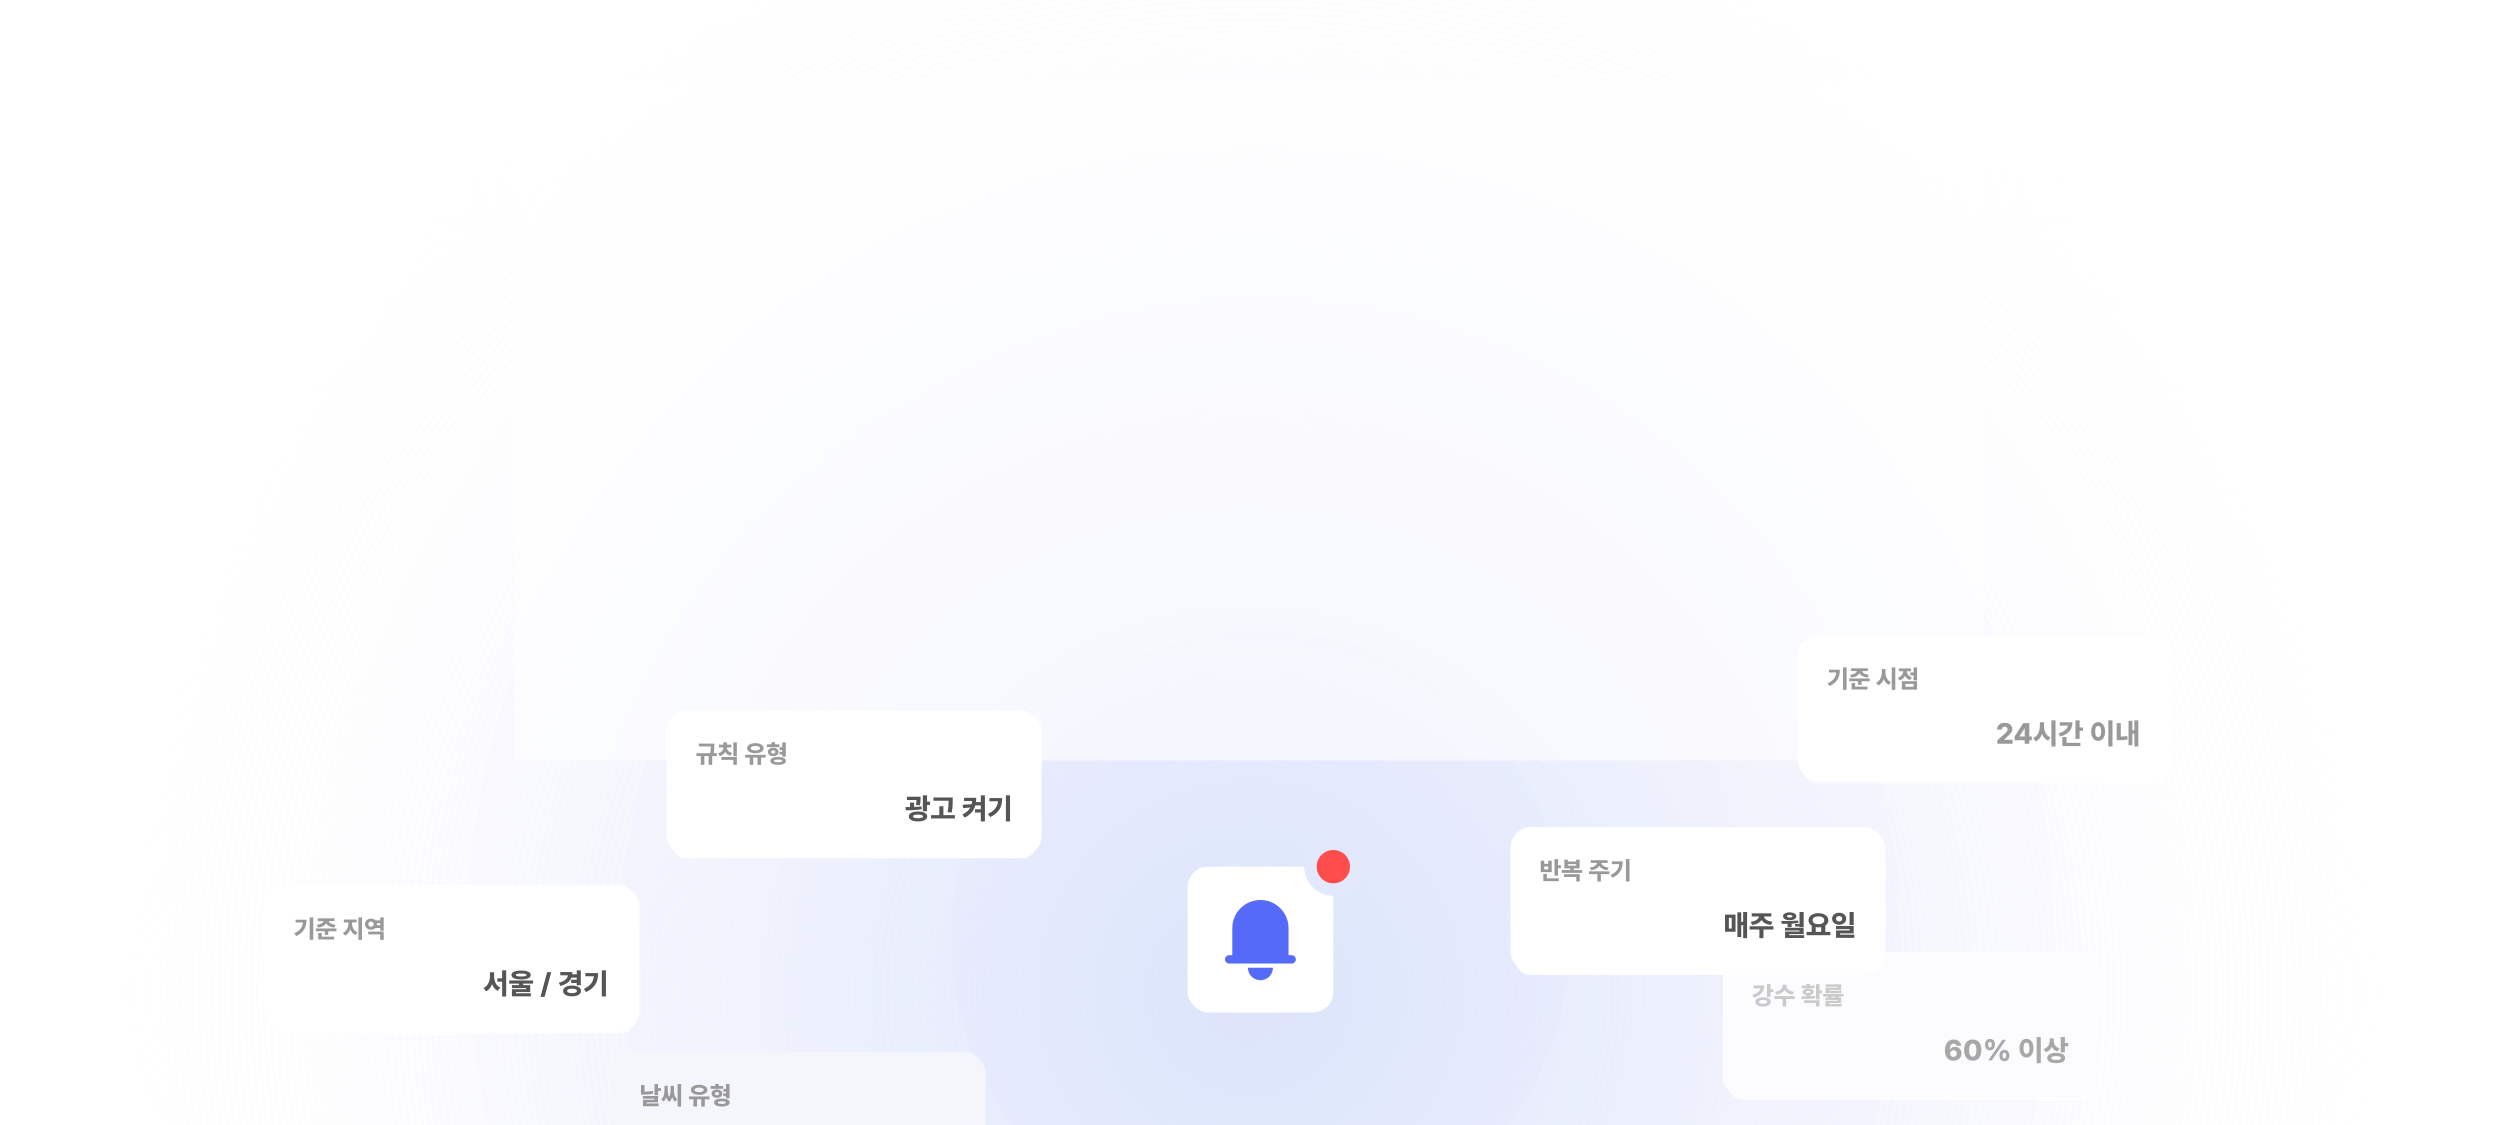 <svg width="1200" height="540" viewBox="0 0 1200 540" fill="none" xmlns="http://www.w3.org/2000/svg">
<g clip-path="url(#clip0_1072_67699)">
<circle opacity="0.7" cx="600" cy="476" r="561" fill="url(#paint0_radial_1072_67699)"/>
<circle opacity="0.7" cx="600" cy="476" r="561" fill="url(#paint1_radial_1072_67699)"/>
<g filter="url(#filter0_d_1072_67699)">
<rect x="130" y="428" width="174" height="64" rx="6" fill="white"/>
</g>
<g filter="url(#filter1_d_1072_67699)">
<rect x="296" y="508" width="174" height="64" rx="6" fill="white"/>
</g>
<g filter="url(#filter2_d_1072_67699)">
<rect x="830" y="460" width="174" height="64" rx="6" fill="white"/>
</g>
<g filter="url(#filter3_d_1072_67699)">
<rect x="866" y="308" width="174" height="64" rx="6" fill="white"/>
</g>
<circle opacity="0.05" cx="605" cy="451" r="381" fill="#CDD8FF"/>
<circle opacity="0.05" cx="605" cy="451" r="306.993" fill="#CDD8FF"/>
<circle opacity="0.05" cx="605" cy="451" r="232.775" fill="#CDD8FF"/>
<circle opacity="0.08" cx="605" cy="451" r="148.436" fill="#CDD8FF"/>
<g filter="url(#filter4_d_1072_67699)">
<rect x="323" y="344" width="174" height="64" rx="6" fill="white"/>
</g>
<rect x="570" y="416" width="70" height="70" rx="10" fill="white"/>
<path fill-rule="evenodd" clip-rule="evenodd" d="M605 432C597.544 432 591.5 438.044 591.5 445.5V458.5H590C588.895 458.5 588 459.395 588 460.5C588 461.605 588.895 462.5 590 462.5H620C621.105 462.5 622 461.605 622 460.5C622 459.395 621.105 458.5 620 458.5H618.5V445.5C618.5 438.044 612.456 432 605 432ZM601.682 469.5C600.066 468.425 599 466.587 599 464.5H604H606H611C611 466.587 609.934 468.425 608.318 469.5C607.367 470.132 606.227 470.5 605 470.5C603.773 470.5 602.633 470.132 601.682 469.5Z" fill="#556AF9"/>
<circle cx="640" cy="416" r="11" fill="#FF4D4D" stroke="#E2E9FD" stroke-width="6"/>
<g opacity="0.6" filter="url(#filter5_f_1072_67699)">
<rect width="705" height="326" transform="translate(247 39)" fill="white"/>
</g>
<rect x="320" y="341" width="180" height="70" rx="10" fill="white"/>
<path d="M342.848 356.93V357.621C342.848 358.5 342.848 359.748 342.566 361.547H344.09V362.906H341.84V367.125H340.164V362.906H338.09V367.125H336.402V362.906H334.281V361.547H340.867C341.119 360.176 341.178 359.104 341.195 358.289H335.418V356.93H342.848ZM351.027 357.445V358.77H348.918C348.918 359.842 349.656 360.979 351.449 361.43L350.664 362.73C349.434 362.426 348.596 361.775 348.098 360.938C347.617 361.863 346.768 362.59 345.496 362.918L344.699 361.617C346.527 361.107 347.207 359.912 347.219 358.77H345.109V357.445H347.219V356.332H348.93V357.445H351.027ZM353.688 356.367V362.953H352V356.367H353.688ZM353.688 363.363V367.125H352V364.723H346.258V363.363H353.688ZM367.527 362.309V363.656H365.312V367.125H363.602V363.656H361.574V367.125H359.852V363.656H357.695V362.309H367.527ZM362.582 356.707C364.902 356.707 366.543 357.668 366.543 359.156C366.543 360.621 364.902 361.547 362.582 361.547C360.262 361.547 358.633 360.621 358.645 359.156C358.633 357.668 360.262 356.707 362.582 356.707ZM362.582 358.043C361.211 358.055 360.379 358.418 360.379 359.156C360.379 359.859 361.211 360.211 362.582 360.223C363.965 360.211 364.797 359.859 364.797 359.156C364.797 358.418 363.965 358.055 362.582 358.043ZM374.043 357.293V358.617H368.113V357.293H370.316V356.273H372.004V357.293H374.043ZM371.137 358.922C372.625 358.922 373.715 359.754 373.727 360.949C373.715 362.145 372.625 362.953 371.137 362.953C369.648 362.953 368.594 362.145 368.594 360.949C368.594 359.754 369.648 358.922 371.137 358.922ZM371.137 360.176C370.551 360.176 370.164 360.434 370.164 360.949C370.164 361.465 370.551 361.711 371.137 361.711C371.734 361.711 372.156 361.465 372.156 360.949C372.156 360.434 371.734 360.176 371.137 360.176ZM377.184 356.367V363.188H375.508V362.168H374.172V360.82H375.508V360H374.207V358.652H375.508V356.367H377.184ZM373.504 363.328C375.801 363.328 377.23 364.031 377.242 365.227C377.23 366.41 375.801 367.137 373.504 367.125C371.195 367.137 369.754 366.41 369.754 365.227C369.754 364.031 371.195 363.328 373.504 363.328ZM373.504 364.594C372.215 364.605 371.535 364.781 371.535 365.227C371.535 365.66 372.215 365.859 373.504 365.859C374.758 365.859 375.426 365.66 375.426 365.227C375.426 364.781 374.758 364.605 373.504 364.594Z" fill="#999999"/>
<path d="M441.881 382.418V383.279C441.867 384.113 441.867 385.221 441.58 386.547L439.666 386.396C439.844 385.439 439.892 384.66 439.912 383.99H435.332V382.418H441.881ZM438.764 385.248V387.326C439.974 387.285 441.204 387.203 442.346 387.066L442.441 388.434C439.844 388.885 437.027 388.967 434.771 388.967L434.607 387.395C435.284 387.395 436.029 387.395 436.809 387.381V385.248H438.764ZM444.984 381.762V384.756H446.42V386.369H444.984V389.363H442.961V381.762H444.984ZM440.65 389.5C443.371 389.5 445.066 390.416 445.066 391.865C445.066 393.396 443.371 394.285 440.65 394.285C437.93 394.285 436.221 393.396 436.221 391.865C436.221 390.416 437.93 389.5 440.65 389.5ZM440.65 391.018C439.078 391.004 438.23 391.305 438.244 391.865C438.23 392.521 439.078 392.768 440.65 392.754C442.223 392.768 443.029 392.521 443.043 391.865C443.029 391.305 442.223 391.004 440.65 391.018ZM457.316 382.787V383.963C457.316 385.535 457.316 387.326 456.811 390.033L454.814 389.828C455.293 387.531 455.327 385.788 455.348 384.346H448.074V382.787H457.316ZM458.342 391.264V392.85H446.898V391.264H450.877V386.998H452.832V391.264H458.342ZM468.582 382.938C468.582 383.648 468.548 384.339 468.473 385.002H470.797V381.762H472.752V394.312H470.797V390.006H468.008V388.461H470.797V386.602H468.158C467.536 388.898 466.101 390.867 463.059 392.467L461.992 390.99C463.879 389.985 465.055 388.905 465.766 387.6L462.32 387.928L462.074 386.26L466.367 386.027C466.49 385.549 466.572 385.036 466.613 384.496H462.758V382.938H468.582ZM484.824 381.762V394.312H482.828V381.762H484.824ZM481.051 383.061C481.051 386.93 479.82 390.074 475.254 392.221L474.229 390.662C477.421 389.151 478.761 387.299 479.041 384.592H474.939V383.061H481.051Z" fill="#555555"/>
<rect x="863" y="305" width="180" height="70" rx="10" fill="white"/>
<path d="M886.363 320.367V331.125H884.652V320.367H886.363ZM883.129 321.48C883.129 324.797 882.074 327.492 878.16 329.332L877.281 327.996C880.018 326.701 881.166 325.113 881.406 322.793H877.891V321.48H883.129ZM896.57 320.812V322.125H893.758C893.975 322.881 894.93 323.695 897.074 323.93L896.453 325.242C894.367 325.031 893.096 324.217 892.539 323.145C891.982 324.205 890.717 325.031 888.648 325.242L888.039 323.93C890.172 323.695 891.115 322.881 891.332 322.125H888.543V320.812H896.57ZM897.473 325.664V327.012H893.535V328.746H891.871V327.012H887.641V325.664H897.473ZM896.395 329.602V330.949H888.754V327.832H890.441V329.602H896.395ZM905.008 322.652C904.996 324.633 905.758 326.613 907.668 327.398L906.672 328.758C905.465 328.219 904.656 327.217 904.176 325.957C903.701 327.346 902.857 328.453 901.551 329.039L900.543 327.633C902.512 326.824 903.285 324.762 903.297 322.652V321.164H905.008V322.652ZM909.742 320.367V331.148H908.043V320.367H909.742ZM920.184 320.367V326.566H918.508V324.152H916.949V322.781H918.508V320.367H920.184ZM920.184 326.977V331.008H912.895V326.977H920.184ZM914.594 328.301V329.66H918.543V328.301H914.594ZM917.289 320.871V322.219H915.25C915.32 323.355 916.006 324.562 917.652 325.113L916.832 326.438C915.648 326.057 914.857 325.312 914.395 324.387C913.92 325.412 913.094 326.221 911.852 326.613L910.984 325.289C912.719 324.75 913.428 323.473 913.516 322.219H911.453V320.871H917.289Z" fill="#999999"/>
<path d="M958.725 357V355.318L962.334 352.146C963.168 351.381 963.646 350.875 963.66 350.123C963.646 349.303 963.045 348.783 962.211 348.783C961.363 348.783 960.803 349.316 960.803 350.219H958.588C958.588 348.223 960.051 346.965 962.225 346.965C964.453 346.965 965.916 348.168 965.916 349.945C965.916 351.08 965.355 352.023 963.209 353.896L961.965 355.045V355.113H966.039V357H958.725ZM967.023 355.332V353.514L971.125 347.102H974.064V353.5H975.268V355.332H974.064V357H971.836V355.332H967.023ZM969.348 353.5H971.877V349.576H971.795L969.348 353.418V353.5ZM981.133 348.428C981.119 350.738 982.008 353.049 984.236 353.965L983.074 355.551C981.666 354.922 980.723 353.753 980.162 352.283C979.608 353.903 978.624 355.195 977.1 355.879L975.924 354.238C978.221 353.295 979.123 350.889 979.137 348.428V346.691H981.133V348.428ZM986.656 345.762V358.34H984.674V345.762H986.656ZM998.209 345.762V349.18H999.836V350.793H998.209V354.689H996.213V345.762H998.209ZM994.777 346.691C994.777 350.137 992.727 352.502 988.912 353.541L988.105 351.996C990.833 351.251 992.316 349.904 992.604 348.291H988.652V346.691H994.777ZM998.592 356.535V358.107H989.951V353.773H991.947V356.535H998.592ZM1013.99 345.762V358.34H1012V345.762H1013.99ZM1007.14 346.623C1009.04 346.623 1010.46 348.359 1010.47 351.107C1010.46 353.896 1009.04 355.633 1007.14 355.633C1005.2 355.633 1003.77 353.896 1003.77 351.107C1003.77 348.359 1005.2 346.623 1007.14 346.623ZM1007.14 348.4C1006.25 348.4 1005.67 349.316 1005.69 351.107C1005.67 352.926 1006.25 353.842 1007.14 353.842C1008 353.842 1008.57 352.926 1008.57 351.107C1008.57 349.316 1008 348.4 1007.14 348.4ZM1026.39 345.762V358.312H1024.51V352.105H1023.53V357.711H1021.7V345.953H1023.53V350.533H1024.51V345.762H1026.39ZM1017.98 347.115V353.582C1018.92 353.555 1019.95 353.466 1021.05 353.254L1021.25 354.949C1019.59 355.236 1018.16 355.318 1016.88 355.305H1016.01V347.115H1017.98Z" fill="#999999"/>
<rect x="127" y="425" width="180" height="70" rx="10" fill="white"/>
<path d="M150.363 440.367V451.125H148.652V440.367H150.363ZM147.129 441.48C147.129 444.797 146.074 447.492 142.16 449.332L141.281 447.996C144.018 446.701 145.166 445.113 145.406 442.793H141.891V441.48H147.129ZM160.57 440.812V442.125H157.758C157.975 442.881 158.93 443.695 161.074 443.93L160.453 445.242C158.367 445.031 157.096 444.217 156.539 443.145C155.982 444.205 154.717 445.031 152.648 445.242L152.039 443.93C154.172 443.695 155.115 442.881 155.332 442.125H152.543V440.812H160.57ZM161.473 445.664V447.012H157.535V448.746H155.871V447.012H151.641V445.664H161.473ZM160.395 449.602V450.949H152.754V447.832H154.441V449.602H160.395ZM168.973 443.18C168.973 444.891 169.723 446.754 171.598 447.516L170.695 448.84C169.447 448.324 168.621 447.316 168.141 446.086C167.672 447.434 166.822 448.547 165.562 449.109L164.602 447.785C166.465 446.965 167.25 444.996 167.25 443.18V442.758H165.047V441.387H171.129V442.758H168.973V443.18ZM173.742 440.367V451.125H172.043V440.367H173.742ZM184.184 447.176V451.125H182.508V448.5H176.754V447.176H184.184ZM184.184 440.367V446.742H182.508V445.43H180.223C179.695 445.963 178.945 446.285 178.09 446.285C176.449 446.285 175.195 445.16 175.207 443.59C175.195 442.043 176.449 440.93 178.09 440.93C178.945 440.93 179.695 441.246 180.223 441.773H182.508V440.367H184.184ZM178.09 442.359C177.328 442.359 176.801 442.805 176.801 443.59C176.801 444.41 177.328 444.855 178.09 444.855C178.793 444.855 179.344 444.41 179.344 443.59C179.344 442.805 178.793 442.359 178.09 442.359ZM180.902 444.094H182.508V443.121H180.914C180.932 443.273 180.949 443.426 180.949 443.59C180.949 443.766 180.932 443.93 180.902 444.094Z" fill="#999999"/>
<path d="M237.182 468.428C237.182 470.82 237.961 473.117 240.135 474.033L238.945 475.605C237.578 474.949 236.703 473.794 236.197 472.338C235.657 473.89 234.741 475.154 233.326 475.838L232.096 474.225C234.338 473.227 235.172 470.807 235.186 468.428V466.691H237.182V468.428ZM242.965 465.762V478.34H241.023V471.189H238.727V469.604H241.023V465.762H242.965ZM250.143 465.857C253.068 465.871 254.736 466.623 254.75 468.004C254.736 469.385 253.068 470.123 250.143 470.137C247.217 470.123 245.535 469.385 245.535 468.004C245.535 466.623 247.217 465.871 250.143 465.857ZM250.143 467.307C248.379 467.307 247.6 467.512 247.6 468.004C247.6 468.523 248.379 468.701 250.143 468.701C251.934 468.701 252.713 468.523 252.713 468.004C252.713 467.512 251.934 467.307 250.143 467.307ZM255.871 470.615V472.133H251.113V472.871H254.504V476.193H247.668V476.768H254.805V478.244H245.727V474.826H252.549V474.293H245.727V472.871H249.131V472.133H244.428V470.615H255.871ZM264.594 466.637L261.408 478.49H259.439L262.625 466.637H264.594ZM278.785 465.775V472.912H276.83V471.832H274.178V470.26H276.83V469.234H274.301C273.528 471.203 271.792 472.536 269.01 473.268L268.244 471.723C271.074 471.005 272.353 469.727 272.605 468.154H268.941V466.596H274.752C274.752 466.979 274.725 467.341 274.684 467.689H276.83V465.775H278.785ZM274.588 473.062C277.131 473.062 278.881 474.074 278.881 475.646C278.881 477.232 277.131 478.258 274.588 478.244C272.004 478.258 270.268 477.232 270.268 475.646C270.268 474.074 272.004 473.062 274.588 473.062ZM274.588 474.594C273.098 474.58 272.236 474.936 272.236 475.646C272.236 476.357 273.098 476.699 274.588 476.699C276.051 476.699 276.912 476.357 276.912 475.646C276.912 474.936 276.051 474.58 274.588 474.594ZM290.857 465.762V478.312H288.861V465.762H290.857ZM287.084 467.061C287.084 470.93 285.854 474.074 281.287 476.221L280.262 474.662C283.454 473.151 284.794 471.299 285.074 468.592H280.973V467.061H287.084Z" fill="#555555"/>
<rect x="293" y="505" width="180" height="70" rx="10" fill="#F4F6FB"/>
<path d="M315.848 520.367V522.312H317.242V523.695H315.848V525.652H314.16V520.367H315.848ZM309.379 520.836V524.023C310.598 524.006 311.934 523.889 313.34 523.625L313.527 524.984C311.781 525.336 310.117 525.43 308.629 525.418H307.68V520.836H309.379ZM315.848 526.074V529.133H310.34V529.66H316.129V531.008H308.641V527.879H314.137V527.375H308.629V526.074H315.848ZM326.934 520.367V531.125H325.234V520.367H326.934ZM320.523 522.863C320.523 524.1 320.623 525.477 321.215 526.566C321.801 525.477 321.895 524.123 321.895 522.863V521.188H323.512V522.863C323.5 524.656 323.676 526.531 325.07 527.621L324.039 528.816C323.354 528.289 322.932 527.504 322.68 526.59C322.393 527.539 321.941 528.359 321.215 528.898C320.494 528.365 320.043 527.557 319.762 526.625C319.516 527.486 319.111 528.23 318.473 528.746L317.395 527.621C318.789 526.508 318.953 524.656 318.953 522.863V521.188H320.523V522.863ZM340.527 526.309V527.656H338.312V531.125H336.602V527.656H334.574V531.125H332.852V527.656H330.695V526.309H340.527ZM335.582 520.707C337.902 520.707 339.543 521.668 339.543 523.156C339.543 524.621 337.902 525.547 335.582 525.547C333.262 525.547 331.633 524.621 331.645 523.156C331.633 521.668 333.262 520.707 335.582 520.707ZM335.582 522.043C334.211 522.055 333.379 522.418 333.379 523.156C333.379 523.859 334.211 524.211 335.582 524.223C336.965 524.211 337.797 523.859 337.797 523.156C337.797 522.418 336.965 522.055 335.582 522.043ZM347.043 521.293V522.617H341.113V521.293H343.316V520.273H345.004V521.293H347.043ZM344.137 522.922C345.625 522.922 346.715 523.754 346.727 524.949C346.715 526.145 345.625 526.953 344.137 526.953C342.648 526.953 341.594 526.145 341.594 524.949C341.594 523.754 342.648 522.922 344.137 522.922ZM344.137 524.176C343.551 524.176 343.164 524.434 343.164 524.949C343.164 525.465 343.551 525.711 344.137 525.711C344.734 525.711 345.156 525.465 345.156 524.949C345.156 524.434 344.734 524.176 344.137 524.176ZM350.184 520.367V527.188H348.508V526.168H347.172V524.82H348.508V524H347.207V522.652H348.508V520.367H350.184ZM346.504 527.328C348.801 527.328 350.23 528.031 350.242 529.227C350.23 530.41 348.801 531.137 346.504 531.125C344.195 531.137 342.754 530.41 342.754 529.227C342.754 528.031 344.195 527.328 346.504 527.328ZM346.504 528.594C345.215 528.605 344.535 528.781 344.535 529.227C344.535 529.66 345.215 529.859 346.504 529.859C347.758 529.859 348.426 529.66 348.426 529.227C348.426 528.781 347.758 528.605 346.504 528.594Z" fill="#999999"/>
<rect x="827" y="457" width="180" height="70" rx="10" fill="#FCFCFF"/>
<path opacity="0.5" d="M849.848 472.367V474.816H851.242V476.188H849.848V478.543H848.16V472.367H849.848ZM846.836 473.047C846.836 475.965 845.078 477.969 841.855 478.848L841.188 477.488C843.473 476.902 844.738 475.76 844.984 474.395H841.703V473.047H846.836ZM846.297 478.672C848.5 478.672 849.965 479.539 849.965 480.898C849.965 482.281 848.5 483.137 846.297 483.137C844.105 483.137 842.617 482.281 842.617 480.898C842.617 479.539 844.105 478.672 846.297 478.672ZM846.297 479.973C845.02 479.973 844.281 480.301 844.293 480.898C844.281 481.508 845.02 481.836 846.297 481.836C847.562 481.836 848.289 481.508 848.301 480.898C848.289 480.301 847.562 479.973 846.297 479.973ZM857.453 473.152C857.453 474.348 858.531 475.777 861.156 476.094L860.5 477.453C858.584 477.189 857.26 476.34 856.562 475.215C855.859 476.34 854.547 477.189 852.648 477.453L851.992 476.094C854.594 475.777 855.672 474.336 855.672 473.152V472.66H857.453V473.152ZM861.461 478.145V479.516H857.359V483.125H855.684V479.516H851.652V478.145H861.461ZM873.367 472.379V475.402H874.668V476.773H873.367V479.727H871.68V472.379H873.367ZM864.566 478.25C865.328 478.25 866.189 478.244 867.086 478.227V477.676C865.949 477.494 865.234 476.932 865.234 476.117C865.234 475.121 866.301 474.512 867.906 474.512C869.512 474.512 870.578 475.121 870.578 476.117C870.578 476.926 869.881 477.482 868.762 477.664V478.168C869.605 478.127 870.443 478.062 871.234 477.969L871.352 479.117C869.102 479.504 866.629 479.539 864.742 479.539L864.566 478.25ZM873.367 480.113V483.125H871.68V481.402H865.949V480.113H873.367ZM870.977 473.105V474.324H864.848V473.105H867.086V472.285H868.762V473.105H870.977ZM867.906 475.625C867.215 475.625 866.852 475.754 866.852 476.117C866.852 476.457 867.215 476.645 867.906 476.633C868.586 476.645 868.961 476.457 868.961 476.117C868.961 475.754 868.586 475.625 867.906 475.625ZM884.898 477.078V478.297H882.555V478.812H883.738V481.438H877.855V481.93H884.043V483.066H876.18V480.383H882.062V479.973H876.168V478.812H877.434V478.297H875.066V477.078H884.898ZM883.738 472.52V475.133H877.949V475.543H883.914V476.68H876.273V474.078H882.039V473.645H876.262V472.52H883.738ZM879.098 478.812H880.867V478.297H879.098V478.812Z" fill="#999999"/>
<path opacity="0.5" d="M937.689 509.137C935.529 509.137 933.561 507.852 933.561 504.229C933.574 500.947 935.215 498.965 937.744 498.965C939.822 498.965 941.23 500.291 941.422 501.945H939.125C938.975 501.303 938.441 500.961 937.744 500.961C936.486 500.961 935.871 502.096 935.871 503.9H935.939C936.363 503.012 937.361 502.479 938.469 502.479C940.26 502.479 941.531 503.805 941.531 505.65C941.531 507.715 939.973 509.137 937.689 509.137ZM937.676 507.332C938.592 507.332 939.275 506.648 939.262 505.719C939.275 504.803 938.605 504.119 937.689 504.119C936.773 504.119 936.09 504.816 936.09 505.732C936.09 506.621 936.76 507.332 937.676 507.332ZM946.918 509.137C944.348 509.137 942.775 507.291 942.775 504.051C942.775 500.811 944.348 498.965 946.918 498.965C949.488 498.965 951.061 500.811 951.061 504.051C951.061 507.305 949.488 509.137 946.918 509.137ZM946.918 507.236C947.971 507.236 948.668 506.238 948.668 504.051C948.668 501.891 947.971 500.852 946.918 500.852C945.865 500.852 945.182 501.891 945.168 504.051C945.154 506.238 945.865 507.236 946.918 507.236ZM955.176 504.16C953.645 504.16 952.811 503.039 952.811 501.439C952.811 499.812 953.672 498.705 955.176 498.705C956.734 498.705 957.555 499.812 957.568 501.439C957.555 503.066 956.707 504.16 955.176 504.16ZM955.176 502.82C955.75 502.82 956.037 502.273 956.037 501.439C956.037 500.605 955.777 500.031 955.176 500.045C954.629 500.045 954.342 500.633 954.342 501.439C954.342 502.273 954.643 502.82 955.176 502.82ZM962.08 509.396C960.535 509.383 959.701 508.275 959.715 506.662C959.701 505.049 960.576 503.928 962.08 503.928C963.639 503.928 964.459 505.049 964.459 506.662C964.459 508.289 963.611 509.383 962.08 509.396ZM962.08 508.043C962.654 508.043 962.928 507.496 962.941 506.662C962.928 505.828 962.668 505.268 962.08 505.268C961.52 505.268 961.232 505.855 961.232 506.662C961.232 507.496 961.547 508.043 962.08 508.043ZM954.369 509L961.178 499.102H962.846L956.037 509H954.369ZM979.58 497.762V510.34H977.598V497.762H979.58ZM972.73 498.623C974.631 498.623 976.053 500.359 976.066 503.107C976.053 505.896 974.631 507.633 972.73 507.633C970.789 507.633 969.367 505.896 969.367 503.107C969.367 500.359 970.789 498.623 972.73 498.623ZM972.73 500.4C971.842 500.4 971.268 501.316 971.281 503.107C971.268 504.926 971.842 505.842 972.73 505.842C973.592 505.842 974.166 504.926 974.166 503.107C974.166 501.316 973.592 500.4 972.73 500.4ZM985.828 499.73C985.828 501.18 986.58 502.602 988.617 503.217L987.578 504.734C986.272 504.324 985.384 503.524 984.857 502.492C984.317 503.688 983.381 504.625 981.973 505.09L980.906 503.559C983.066 502.848 983.846 501.193 983.846 499.525V498.445H985.828V499.73ZM991.133 497.762V500.592H992.76V502.219H991.133V505.145H989.164V497.762H991.133ZM986.99 505.377C989.602 505.377 991.256 506.293 991.256 507.838C991.256 509.41 989.602 510.326 986.99 510.312C984.324 510.326 982.656 509.41 982.656 507.838C982.656 506.293 984.324 505.377 986.99 505.377ZM986.99 506.908C985.432 506.908 984.611 507.223 984.625 507.838C984.611 508.494 985.432 508.781 986.99 508.781C988.535 508.781 989.314 508.494 989.314 507.838C989.314 507.223 988.535 506.908 986.99 506.908Z" fill="#555555"/>
<g filter="url(#filter6_d_1072_67699)">
<rect x="728" y="400" width="174" height="64" rx="6" fill="white"/>
</g>
<rect x="725" y="397" width="180" height="70" rx="10" fill="white"/>
<path d="M747.848 412.379V415.332H749.242V416.715H747.848V420.301H746.16V412.379H747.848ZM748.199 421.602V422.949H740.793V419.48H742.48V421.602H748.199ZM741.227 413.141V414.617H743.137V413.141H744.824V418.625H739.562V413.141H741.227ZM741.227 417.312H743.137V415.906H741.227V417.312ZM759.461 417.629V418.977H749.652V417.629H753.684V416.844H750.895V412.637H752.547V413.539H756.543V412.637H758.207V416.844H755.383V417.629H759.461ZM758.277 419.609V423.125H756.59V420.934H750.742V419.609H758.277ZM752.547 415.52H756.543V414.77H752.547V415.52ZM772.516 418.238V419.586H768.414V423.125H766.738V419.586H762.707V418.238H772.516ZM771.648 412.906V414.207H768.637C768.801 415.145 769.809 416.135 772.094 416.387L771.473 417.711C769.539 417.471 768.256 416.697 767.617 415.648C766.967 416.697 765.689 417.471 763.773 417.711L763.152 416.387C765.396 416.135 766.416 415.145 766.609 414.207H763.586V412.906H771.648ZM782.16 412.367V423.125H780.449V412.367H782.16ZM778.926 413.48C778.926 416.797 777.871 419.492 773.957 421.332L773.078 419.996C775.814 418.701 776.963 417.113 777.203 414.793H773.688V413.48H778.926Z" fill="#999999"/>
<path d="M838.609 437.762V450.312H836.723V444.092H835.793V449.752H833.934V437.926H835.793V442.492H836.723V437.762H838.609ZM833.059 439.02V447.223H828.014V439.02H833.059ZM829.859 440.551V445.691H831.227V440.551H829.859ZM851.242 444.611V446.184H846.457V450.312H844.502V446.184H839.799V444.611H851.242ZM850.23 438.391V439.908H846.717C846.908 441.002 848.084 442.157 850.75 442.451L850.025 443.996C847.77 443.716 846.272 442.813 845.527 441.59C844.769 442.813 843.278 443.716 841.043 443.996L840.318 442.451C842.937 442.157 844.126 441.002 844.352 439.908H840.824V438.391H850.23ZM865.748 437.775V445.008H863.766V444.693H861.592V443.545H863.766V437.775H865.748ZM855.043 442.096C857.463 442.096 860.43 442.082 863.109 441.85L863.205 443.053C862.139 443.189 861.045 443.285 859.979 443.34V445.021H858.023V443.408C857.053 443.436 856.116 443.429 855.248 443.422L855.043 442.096ZM865.748 445.35V448.385H858.789V448.877H865.994V450.244H856.848V447.141H863.779V446.662H856.807V445.35H865.748ZM859.049 437.926C860.922 437.939 862.221 438.691 862.234 439.812C862.221 440.975 860.922 441.699 859.049 441.686C857.135 441.699 855.85 440.975 855.863 439.812C855.85 438.691 857.135 437.939 859.049 437.926ZM859.049 439.197C858.215 439.197 857.709 439.416 857.723 439.812C857.709 440.209 858.215 440.414 859.049 440.414C859.883 440.414 860.389 440.209 860.389 439.812C860.389 439.416 859.883 439.197 859.049 439.197ZM878.6 447.291V448.891H867.129V447.291H869.604V444.311C868.667 443.716 868.1 442.827 868.1 441.727C868.1 439.676 870.109 438.322 872.844 438.322C875.578 438.322 877.615 439.676 877.615 441.727C877.615 442.807 877.062 443.682 876.152 444.27V447.291H878.6ZM872.844 439.867C871.135 439.854 870.041 440.523 870.055 441.727C870.041 442.916 871.135 443.613 872.844 443.613C874.539 443.613 875.66 442.916 875.66 441.727C875.66 440.523 874.539 439.854 872.844 439.867ZM871.545 447.291H874.156V445.021C873.739 445.097 873.302 445.131 872.844 445.131C872.386 445.131 871.955 445.097 871.545 445.021V447.291ZM882.797 438.104C884.725 438.104 886.174 439.32 886.188 441.002C886.174 442.67 884.725 443.873 882.797 443.887C880.855 443.873 879.379 442.67 879.393 441.002C879.379 439.32 880.855 438.104 882.797 438.104ZM882.797 439.703C881.936 439.717 881.293 440.154 881.293 441.002C881.293 441.836 881.922 442.301 882.797 442.301C883.658 442.301 884.273 441.836 884.273 441.002C884.273 440.154 883.658 439.717 882.797 439.703ZM889.77 437.762V444.01H887.801V437.762H889.77ZM889.77 444.488V448.016H883.221V448.645H890.07V450.176H881.307V446.594H887.801V445.992H881.266V444.488H889.77Z" fill="#555555"/>
</g>
<defs>
<filter id="filter0_d_1072_67699" x="100" y="402" width="234" height="124" filterUnits="userSpaceOnUse" color-interpolation-filters="sRGB">
<feFlood flood-opacity="0" result="BackgroundImageFix"/>
<feColorMatrix in="SourceAlpha" type="matrix" values="0 0 0 0 0 0 0 0 0 0 0 0 0 0 0 0 0 0 127 0" result="hardAlpha"/>
<feOffset dy="4"/>
<feGaussianBlur stdDeviation="15"/>
<feComposite in2="hardAlpha" operator="out"/>
<feColorMatrix type="matrix" values="0 0 0 0 0 0 0 0 0 0 0 0 0 0 0 0 0 0 0.1 0"/>
<feBlend mode="normal" in2="BackgroundImageFix" result="effect1_dropShadow_1072_67699"/>
<feBlend mode="normal" in="SourceGraphic" in2="effect1_dropShadow_1072_67699" result="shape"/>
</filter>
<filter id="filter1_d_1072_67699" x="266" y="482" width="234" height="124" filterUnits="userSpaceOnUse" color-interpolation-filters="sRGB">
<feFlood flood-opacity="0" result="BackgroundImageFix"/>
<feColorMatrix in="SourceAlpha" type="matrix" values="0 0 0 0 0 0 0 0 0 0 0 0 0 0 0 0 0 0 127 0" result="hardAlpha"/>
<feOffset dy="4"/>
<feGaussianBlur stdDeviation="15"/>
<feComposite in2="hardAlpha" operator="out"/>
<feColorMatrix type="matrix" values="0 0 0 0 0 0 0 0 0 0 0 0 0 0 0 0 0 0 0.1 0"/>
<feBlend mode="normal" in2="BackgroundImageFix" result="effect1_dropShadow_1072_67699"/>
<feBlend mode="normal" in="SourceGraphic" in2="effect1_dropShadow_1072_67699" result="shape"/>
</filter>
<filter id="filter2_d_1072_67699" x="800" y="434" width="234" height="124" filterUnits="userSpaceOnUse" color-interpolation-filters="sRGB">
<feFlood flood-opacity="0" result="BackgroundImageFix"/>
<feColorMatrix in="SourceAlpha" type="matrix" values="0 0 0 0 0 0 0 0 0 0 0 0 0 0 0 0 0 0 127 0" result="hardAlpha"/>
<feOffset dy="4"/>
<feGaussianBlur stdDeviation="15"/>
<feComposite in2="hardAlpha" operator="out"/>
<feColorMatrix type="matrix" values="0 0 0 0 0 0 0 0 0 0 0 0 0 0 0 0 0 0 0.1 0"/>
<feBlend mode="normal" in2="BackgroundImageFix" result="effect1_dropShadow_1072_67699"/>
<feBlend mode="normal" in="SourceGraphic" in2="effect1_dropShadow_1072_67699" result="shape"/>
</filter>
<filter id="filter3_d_1072_67699" x="836" y="282" width="234" height="124" filterUnits="userSpaceOnUse" color-interpolation-filters="sRGB">
<feFlood flood-opacity="0" result="BackgroundImageFix"/>
<feColorMatrix in="SourceAlpha" type="matrix" values="0 0 0 0 0 0 0 0 0 0 0 0 0 0 0 0 0 0 127 0" result="hardAlpha"/>
<feOffset dy="4"/>
<feGaussianBlur stdDeviation="15"/>
<feComposite in2="hardAlpha" operator="out"/>
<feColorMatrix type="matrix" values="0 0 0 0 0 0 0 0 0 0 0 0 0 0 0 0 0 0 0.1 0"/>
<feBlend mode="normal" in2="BackgroundImageFix" result="effect1_dropShadow_1072_67699"/>
<feBlend mode="normal" in="SourceGraphic" in2="effect1_dropShadow_1072_67699" result="shape"/>
</filter>
<filter id="filter4_d_1072_67699" x="293" y="318" width="234" height="124" filterUnits="userSpaceOnUse" color-interpolation-filters="sRGB">
<feFlood flood-opacity="0" result="BackgroundImageFix"/>
<feColorMatrix in="SourceAlpha" type="matrix" values="0 0 0 0 0 0 0 0 0 0 0 0 0 0 0 0 0 0 127 0" result="hardAlpha"/>
<feOffset dy="4"/>
<feGaussianBlur stdDeviation="15"/>
<feComposite in2="hardAlpha" operator="out"/>
<feColorMatrix type="matrix" values="0 0 0 0 0 0 0 0 0 0 0 0 0 0 0 0 0 0 0.1 0"/>
<feBlend mode="normal" in2="BackgroundImageFix" result="effect1_dropShadow_1072_67699"/>
<feBlend mode="normal" in="SourceGraphic" in2="effect1_dropShadow_1072_67699" result="shape"/>
</filter>
<filter id="filter5_f_1072_67699" x="197" y="-11" width="805" height="426" filterUnits="userSpaceOnUse" color-interpolation-filters="sRGB">
<feFlood flood-opacity="0" result="BackgroundImageFix"/>
<feBlend mode="normal" in="SourceGraphic" in2="BackgroundImageFix" result="shape"/>
<feGaussianBlur stdDeviation="25" result="effect1_foregroundBlur_1072_67699"/>
</filter>
<filter id="filter6_d_1072_67699" x="698" y="374" width="234" height="124" filterUnits="userSpaceOnUse" color-interpolation-filters="sRGB">
<feFlood flood-opacity="0" result="BackgroundImageFix"/>
<feColorMatrix in="SourceAlpha" type="matrix" values="0 0 0 0 0 0 0 0 0 0 0 0 0 0 0 0 0 0 127 0" result="hardAlpha"/>
<feOffset dy="4"/>
<feGaussianBlur stdDeviation="15"/>
<feComposite in2="hardAlpha" operator="out"/>
<feColorMatrix type="matrix" values="0 0 0 0 0 0 0 0 0 0 0 0 0 0 0 0 0 0 0.1 0"/>
<feBlend mode="normal" in2="BackgroundImageFix" result="effect1_dropShadow_1072_67699"/>
<feBlend mode="normal" in="SourceGraphic" in2="effect1_dropShadow_1072_67699" result="shape"/>
</filter>
<radialGradient id="paint0_radial_1072_67699" cx="0" cy="0" r="1" gradientUnits="userSpaceOnUse" gradientTransform="translate(600 476) rotate(90) scale(561)">
<stop offset="0.02" stop-color="#DEE6FB"/>
<stop offset="1" stop-color="white" stop-opacity="0"/>
</radialGradient>
<radialGradient id="paint1_radial_1072_67699" cx="0" cy="0" r="1" gradientUnits="userSpaceOnUse" gradientTransform="translate(600 476) rotate(90) scale(561)">
<stop offset="0.02" stop-color="#DEE6FB"/>
<stop offset="1" stop-color="white" stop-opacity="0"/>
</radialGradient>
<clipPath id="clip0_1072_67699">
<rect width="1200" height="540" fill="white"/>
</clipPath>
</defs>
</svg>
